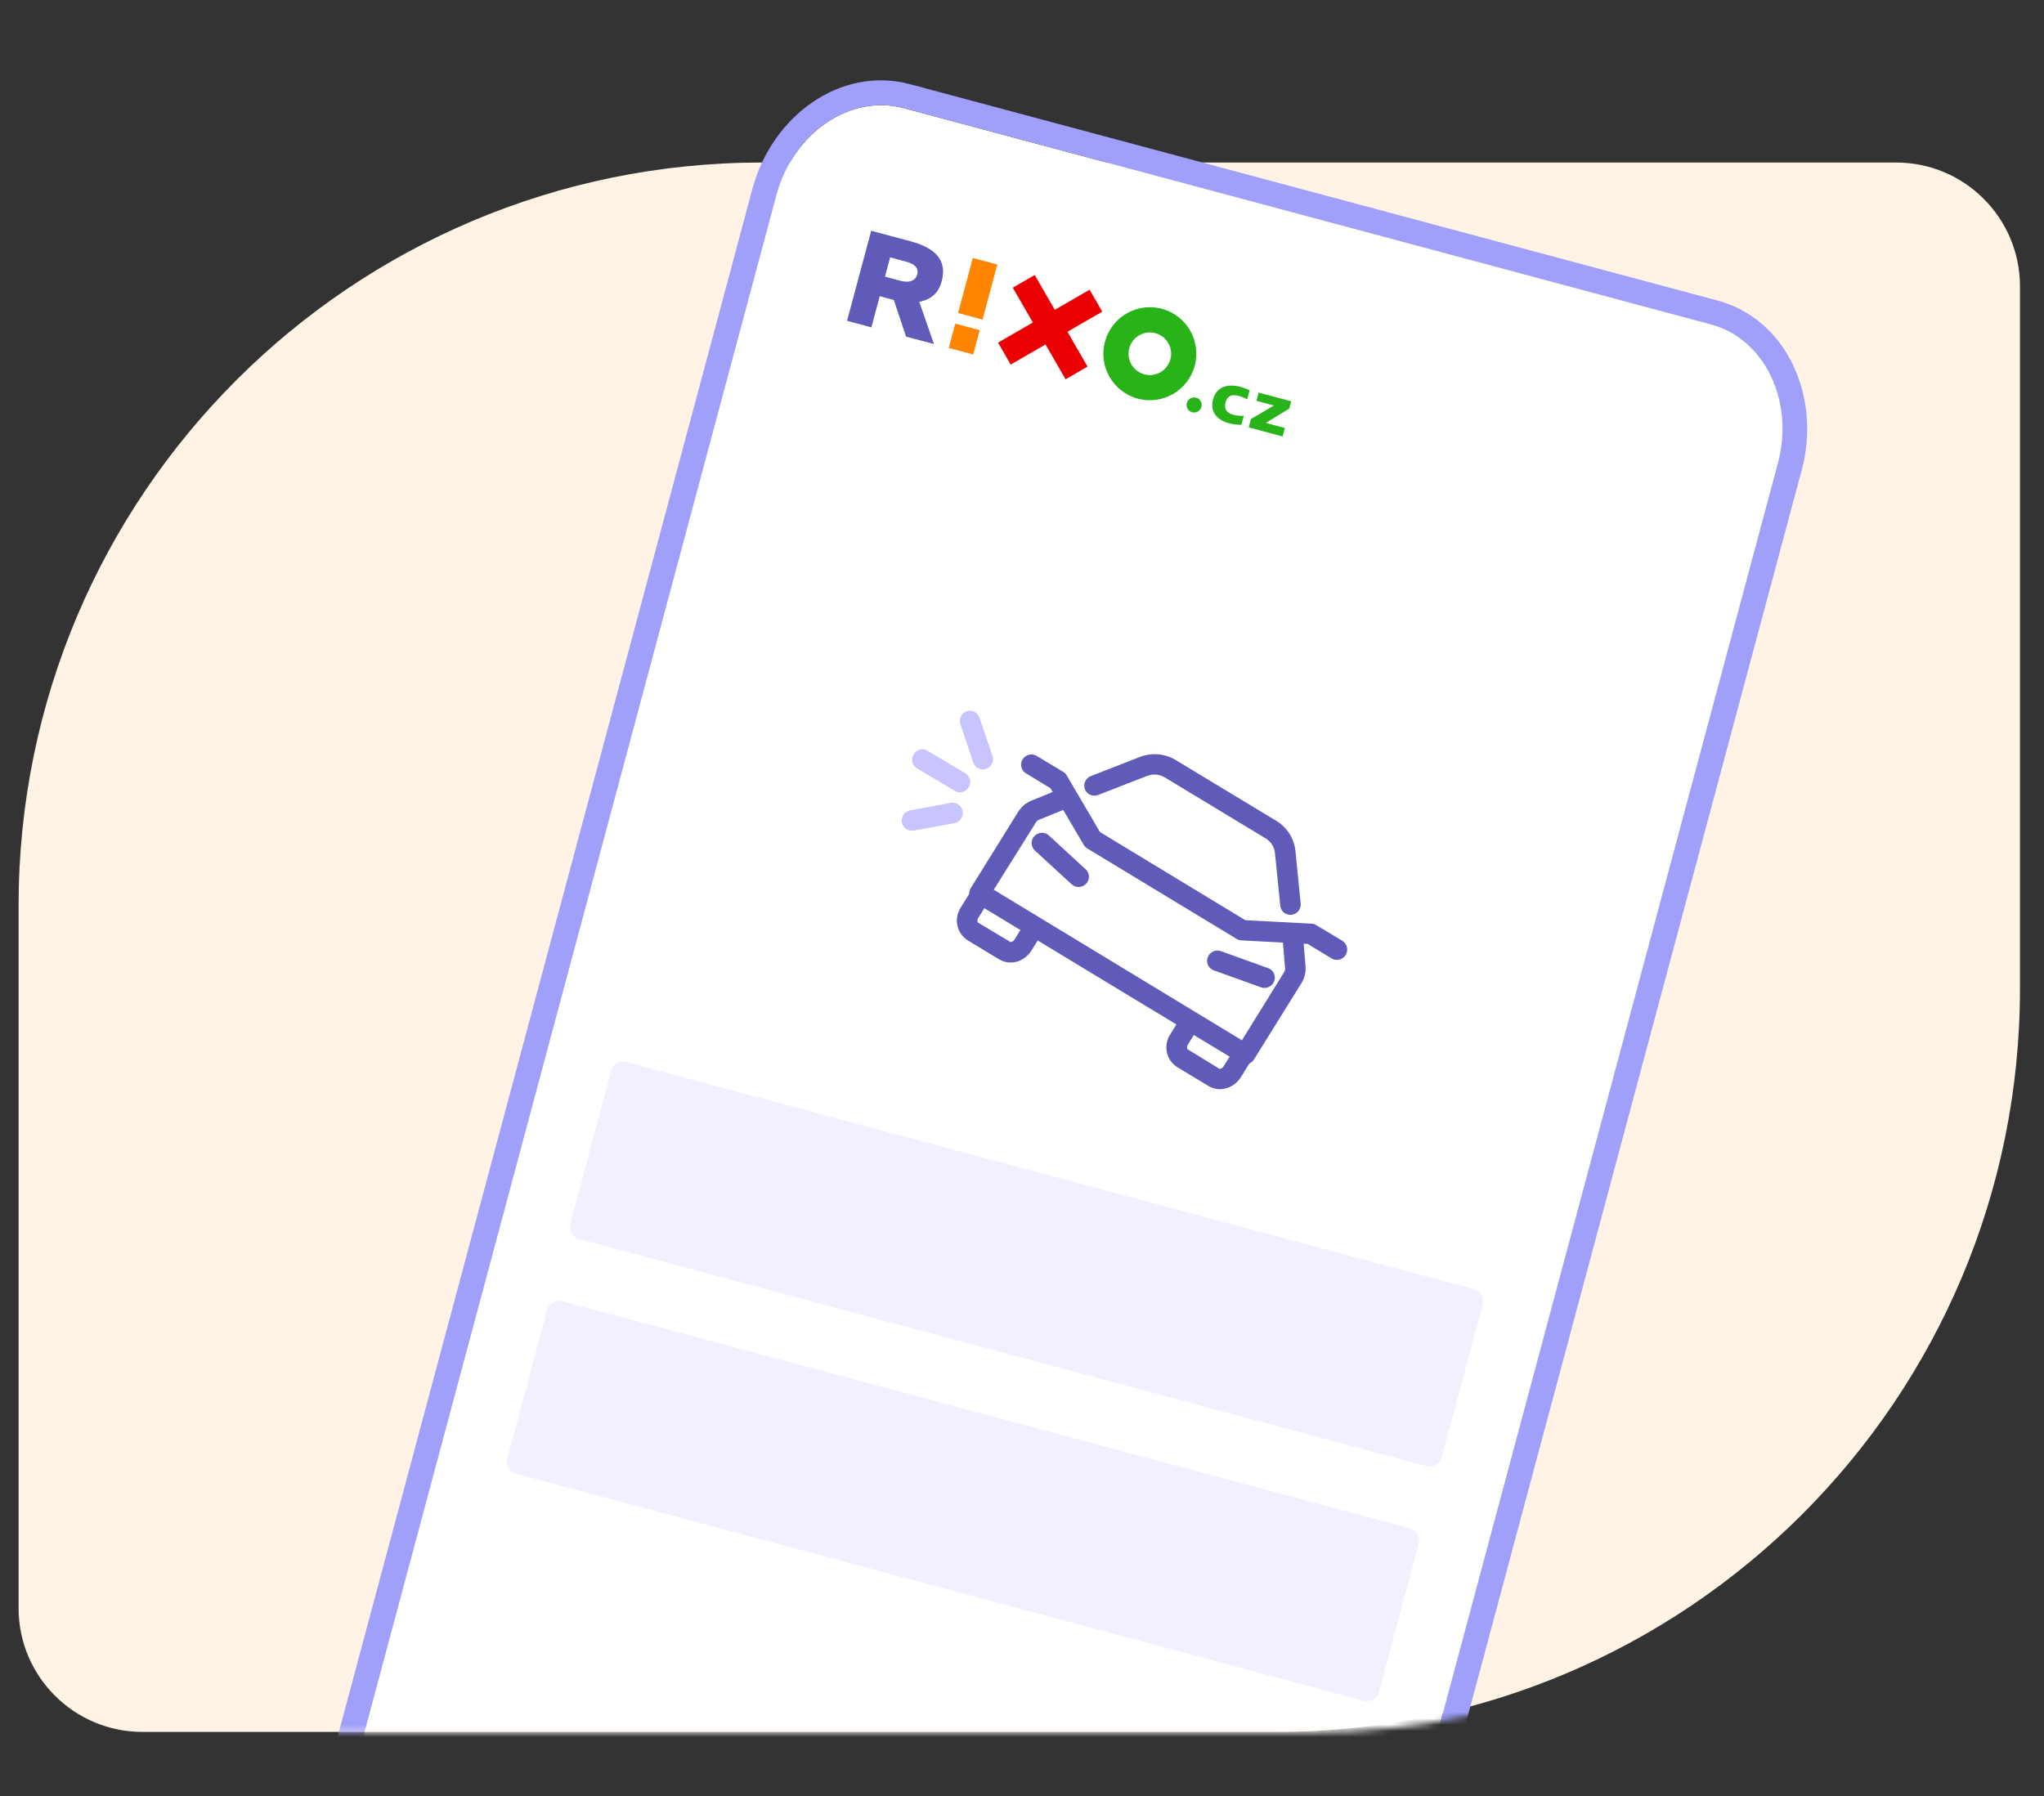 <svg width="330" height="290" viewBox="0 0 330 290" fill="none" xmlns="http://www.w3.org/2000/svg">
<rect x="0" y="0" width="330" height="290" fill="#333333" stroke="none"/>
<path d="M3 146.243C3 79.969 56.726 26.243 123 26.243H306.121C317.167 26.243 326.121 35.197 326.121 46.243V159.653C326.121 225.928 272.395 279.654 206.121 279.654H23C11.954 279.654 3 270.699 3 259.654V146.243Z" fill="#FFF3E5"/>
<mask id="mask0_34365_45521" style="mask-type:alpha" maskUnits="userSpaceOnUse" x="9" y="4" width="324" height="276">
<path d="M9.066 124.042C9.066 52.428 71.388 -3.244 142.548 4.802L314.435 24.236C324.547 25.38 332.188 33.934 332.188 44.11V159.654C332.188 225.928 278.462 279.654 212.188 279.654H29.067C18.021 279.654 9.067 270.7 9.067 259.654L9.066 124.042Z" fill="#E5E3FF"/>
</mask>
<g mask="url(#mask0_34365_45521)">
<path d="M276.22 52.383C284.89 54.706 289.732 64.746 287.036 74.808L214.625 345.051C211.929 355.112 202.715 361.386 194.046 359.063L63.756 324.152C55.087 321.829 50.244 311.789 52.94 301.727L125.352 31.484C128.048 21.422 137.261 15.149 145.931 17.472L276.22 52.383Z" fill="white"/>
<path fill-rule="evenodd" clip-rule="evenodd" d="M290.9 75.842L218.489 346.085C215.371 357.721 204.334 365.96 193.011 362.926L62.721 328.015C51.398 324.981 45.959 312.327 49.077 300.691L121.488 30.448C124.606 18.813 135.643 10.573 146.966 13.607L277.256 48.518C288.58 51.552 294.018 64.207 290.9 75.842ZM287.037 74.807C289.733 64.745 284.89 54.705 276.221 52.382L145.931 17.471C137.262 15.148 128.048 21.422 125.352 31.483L52.941 301.727C50.245 311.789 55.087 321.828 63.756 324.151L194.046 359.062C202.716 361.385 211.929 355.112 214.625 345.05L287.037 74.807Z" fill="#A0A0FA"/>
<path d="M158.176 53.313L157.122 57.244L153.172 56.186L154.226 52.255L158.176 53.313Z" fill="#FF8500"/>
<path d="M161.014 42.716L158.632 51.602L154.682 50.544L157.063 41.657L161.014 42.716Z" fill="#FF8500"/>
<path d="M177.96 50.323L175.913 46.78L170.296 50.03L167.053 44.405L163.512 46.452L166.755 52.076L161.134 55.325L163.177 58.868L168.798 55.619L172.038 61.242L175.582 59.197L172.339 53.572L177.96 50.323Z" fill="#EA0000"/>
<path d="M187.584 49.862C183.581 48.789 179.466 51.17 178.393 55.175C177.32 59.179 179.696 63.3 183.696 64.372C187.7 65.444 191.815 63.063 192.888 59.059C193.961 55.054 191.588 50.935 187.584 49.862ZM184.749 60.444C182.914 59.953 181.827 58.067 182.319 56.23C182.811 54.394 184.696 53.304 186.53 53.796C188.365 54.288 189.452 56.174 188.96 58.01C188.468 59.846 186.583 60.936 184.749 60.444Z" fill="#28B419"/>
<path d="M146.287 54.357L144.306 48.439L142.03 47.829L140.683 52.855L136.756 51.803L140.653 37.26L147.007 38.962C151.322 40.118 152.892 42.238 152.03 45.455C151.587 47.11 150.521 48.33 148.414 48.735L150.783 55.547L146.287 54.357ZM148.086 44.294C148.385 43.178 147.514 42.575 146.201 42.223L143.711 41.556L142.876 44.672L145.279 45.316C146.762 45.714 147.787 45.41 148.086 44.294Z" fill="#605AB8"/>
<path d="M198.438 68.345C196.319 67.777 195.346 66.349 195.84 64.503C196.356 62.579 197.986 61.849 200.35 62.482C200.735 62.585 201.259 62.783 201.751 63.012L201.356 64.487C200.882 64.23 200.446 64.052 199.997 63.932C198.799 63.611 198.147 63.943 197.869 64.978C197.589 66.024 198.002 66.677 199.177 66.992C199.683 67.127 200.235 67.167 200.811 67.135L200.42 68.593C199.703 68.591 199.041 68.507 198.438 68.345Z" fill="#28B419"/>
<path d="M201.956 67.668L205.664 65.479L202.842 64.723L203.199 63.392L208.461 64.802L208.146 65.979L204.36 68.286L207.436 69.111L207.07 70.474L201.601 69.009L201.96 67.668L201.956 67.668Z" fill="#28B419"/>
<path d="M192.475 66.571C193.126 66.746 193.795 66.359 193.969 65.707C194.144 65.056 193.758 64.387 193.107 64.212C192.456 64.038 191.787 64.425 191.613 65.076C191.438 65.728 191.824 66.397 192.475 66.571Z" fill="#28B419"/>
<path d="M98.68 172.91C98.966 171.843 100.062 171.21 101.129 171.496L237.972 208.163C239.039 208.449 239.672 209.546 239.386 210.612L232.766 235.319C232.48 236.386 231.383 237.019 230.316 236.733L93.474 200.066C92.407 199.78 91.774 198.683 92.06 197.616L98.68 172.91Z" fill="#F1F0FF"/>
<path d="M88.336 211.521C88.622 210.454 89.718 209.821 90.785 210.107L227.628 246.773C228.695 247.059 229.328 248.156 229.042 249.223L222.614 273.215C222.328 274.282 221.231 274.915 220.164 274.629L83.322 237.962C82.255 237.676 81.621 236.58 81.907 235.513L88.336 211.521Z" fill="#F1F0FF"/>
</g>
<path d="M210.169 150.936C210.308 151.153 210.391 151.401 210.413 151.659L210.778 156.031C210.854 156.967 210.629 157.907 210.136 158.715L202.449 171.076C202.336 171.26 202.187 171.42 202.012 171.548C201.836 171.675 201.638 171.768 201.428 171.819C201.217 171.871 201 171.881 200.786 171.849C200.573 171.817 200.369 171.743 200.186 171.632L157.266 145.645C156.896 145.414 156.633 145.047 156.533 144.622C156.48 144.414 156.47 144.197 156.505 143.984C156.54 143.772 156.62 143.568 156.738 143.386L164.399 131.067C164.9 130.261 165.648 129.634 166.53 129.279L170.63 127.61C171.044 127.441 171.506 127.442 171.915 127.612C172.324 127.782 172.647 128.107 172.812 128.517C172.976 128.926 172.97 129.386 172.794 129.795C172.618 130.203 172.287 130.528 171.873 130.697L167.768 132.357C167.548 132.446 167.363 132.603 167.239 132.804L160.441 143.667L200.506 167.977L207.308 156.996C207.435 156.795 207.493 156.56 207.475 156.325L207.106 151.968C207.073 151.599 207.167 151.228 207.372 150.916C207.577 150.604 207.881 150.369 208.235 150.249C208.589 150.128 208.972 150.129 209.322 150.253C209.672 150.376 209.968 150.613 210.163 150.927L210.169 150.936Z" fill="#605AB8"/>
<path d="M208.195 134.646C208.719 135.483 209.044 136.429 209.147 137.413L209.992 145.904C210.034 146.338 209.9 146.772 209.621 147.112C209.341 147.452 208.939 147.669 208.502 147.715C208.066 147.762 207.63 147.634 207.292 147.36C206.954 147.087 206.74 146.689 206.699 146.256L205.844 137.77C205.796 137.283 205.637 136.814 205.377 136.4C205.118 135.987 204.765 135.639 204.347 135.384L188.038 125.52C187.618 125.27 187.146 125.118 186.656 125.077C186.166 125.036 185.672 125.106 185.211 125.283L177.2 128.4C176.797 128.53 176.362 128.503 175.983 128.324C175.604 128.146 175.309 127.829 175.159 127.439C175.01 127.049 175.017 126.615 175.178 126.226C175.34 125.837 175.644 125.522 176.029 125.345L184.04 122.228C184.977 121.866 185.982 121.72 186.978 121.804C187.975 121.887 188.936 122.197 189.788 122.709L206.098 132.572C206.951 133.091 207.669 133.801 208.195 134.646Z" fill="#605AB8"/>
<path d="M217.246 152.452C217.448 152.765 217.535 153.138 217.493 153.51C217.452 153.882 217.284 154.23 217.019 154.498C216.753 154.765 216.404 154.935 216.031 154.981C215.657 155.026 215.28 154.944 214.963 154.747L211.107 152.41L200.435 151.847C200.16 151.833 199.894 151.753 199.66 151.612L175.516 136.983C175.287 136.836 175.096 136.639 174.958 136.405L169.599 127.278L165.737 124.931C165.535 124.829 165.358 124.686 165.215 124.512C165.073 124.337 164.968 124.135 164.909 123.917C164.849 123.7 164.835 123.472 164.868 123.248C164.9 123.024 164.979 122.809 165.099 122.615C165.219 122.422 165.378 122.254 165.565 122.124C165.752 121.993 165.964 121.902 166.187 121.856C166.411 121.81 166.64 121.81 166.862 121.857C167.084 121.903 167.294 121.995 167.478 122.125L171.673 124.649C171.904 124.788 172.094 124.984 172.226 125.218L177.59 134.355L201.054 148.585L211.726 149.148C211.998 149.159 212.262 149.237 212.495 149.374L216.69 151.898C216.92 152.032 217.112 152.223 217.246 152.452Z" fill="#605AB8"/>
<path d="M168.286 148.929C168.447 149.186 168.532 149.484 168.532 149.79C168.532 150.095 168.446 150.395 168.285 150.656L166.561 153.426C166.04 154.287 165.226 154.934 164.269 155.25C163.778 155.405 163.261 155.455 162.751 155.397C162.242 155.339 161.752 155.173 161.314 154.912L156.173 151.796C155.331 151.236 154.75 150.366 154.556 149.374C154.363 148.383 154.572 147.351 155.139 146.503L156.854 143.739C157.094 143.388 157.46 143.142 157.875 143.05C158.291 142.958 158.724 143.028 159.085 143.245C159.446 143.462 159.708 143.81 159.816 144.217C159.924 144.624 159.87 145.058 159.665 145.43L157.956 148.203C157.726 148.566 157.797 148.908 157.908 148.981L163.114 152.095C163.148 152.151 163.288 152.102 163.331 152.088C163.526 152.018 163.691 151.883 163.797 151.705L165.506 148.932C165.741 148.565 166.11 148.302 166.534 148.2C166.958 148.098 167.404 148.164 167.775 148.385C167.987 148.523 168.162 148.709 168.286 148.929Z" fill="#605AB8"/>
<path d="M202.092 169.381C202.254 169.638 202.34 169.936 202.34 170.242C202.34 170.547 202.254 170.847 202.091 171.108L200.376 173.872C199.856 174.733 199.042 175.381 198.085 175.696C197.597 175.857 197.082 175.912 196.574 175.857C196.066 175.802 195.577 175.638 195.141 175.377L189.99 172.266C189.149 171.705 188.568 170.833 188.376 169.84C188.185 168.847 188.396 167.815 188.966 166.968L190.681 164.204C190.796 164.019 190.946 163.858 191.123 163.731C191.299 163.603 191.499 163.511 191.711 163.459C191.922 163.408 192.142 163.399 192.356 163.431C192.57 163.464 192.775 163.539 192.96 163.651C193.144 163.763 193.304 163.91 193.43 164.084C193.557 164.258 193.647 164.456 193.696 164.666C193.745 164.876 193.752 165.093 193.716 165.307C193.681 165.52 193.603 165.725 193.488 165.91L191.792 168.662C191.572 169.019 191.633 169.367 191.754 169.434L196.858 172.573C196.929 172.594 197.005 172.592 197.075 172.566C197.275 172.498 197.444 172.36 197.55 172.178L199.265 169.414C199.496 169.044 199.864 168.779 200.287 168.675C200.711 168.571 201.157 168.636 201.529 168.858C201.754 168.988 201.946 169.166 202.092 169.381Z" fill="#605AB8"/>
<path d="M205.568 156.991C205.752 157.281 205.838 157.622 205.816 157.965C205.794 158.309 205.664 158.638 205.444 158.907C205.225 159.176 204.927 159.37 204.592 159.463C204.258 159.555 203.904 159.542 203.58 159.424L195.955 156.68C195.751 156.607 195.565 156.495 195.406 156.349C195.247 156.204 195.118 156.029 195.028 155.834C194.938 155.639 194.887 155.427 194.879 155.211C194.871 154.996 194.906 154.78 194.982 154.577C195.058 154.374 195.173 154.187 195.321 154.027C195.469 153.867 195.647 153.737 195.844 153.645C196.042 153.553 196.255 153.5 196.472 153.49C196.689 153.479 196.906 153.511 197.109 153.584L204.734 156.328C205.081 156.448 205.375 156.682 205.568 156.991Z" fill="#605AB8"/>
<path d="M175.558 140.694C175.771 141.03 175.852 141.434 175.787 141.829C175.721 142.225 175.514 142.584 175.202 142.841C174.891 143.098 174.498 143.234 174.096 143.225C173.694 143.215 173.311 143.06 173.019 142.789L167.073 137.329C166.915 137.183 166.787 137.007 166.698 136.811C166.608 136.615 166.559 136.403 166.552 136.187C166.545 135.971 166.581 135.756 166.658 135.553C166.735 135.349 166.851 135.163 167 135.004C167.148 134.844 167.327 134.715 167.525 134.624C167.723 134.533 167.937 134.481 168.154 134.471C168.371 134.462 168.588 134.495 168.791 134.569C168.995 134.643 169.181 134.756 169.339 134.902L175.276 140.368C175.386 140.462 175.481 140.572 175.558 140.694Z" fill="#605AB8"/>
<path d="M156.689 114.764C157.01 114.787 157.317 114.905 157.572 115.103C157.827 115.301 158.019 115.571 158.125 115.879L160.235 122.04C160.376 122.457 160.347 122.913 160.156 123.309C159.965 123.705 159.626 124.008 159.214 124.152C158.803 124.295 158.353 124.267 157.962 124.074C157.572 123.881 157.273 123.538 157.132 123.121L155.055 116.962C154.968 116.704 154.945 116.428 154.988 116.158C155.031 115.888 155.14 115.633 155.303 115.416C155.467 115.198 155.681 115.025 155.927 114.912C156.172 114.798 156.441 114.748 156.711 114.765L156.689 114.764Z" fill="#C8C4FF"/>
<path d="M153.706 129.616C154.142 129.592 154.571 129.744 154.896 130.04C155.221 130.336 155.417 130.751 155.44 131.194C155.463 131.637 155.311 132.071 155.018 132.401C154.726 132.731 154.316 132.93 153.879 132.954L147.555 134.1C147.34 134.148 147.117 134.151 146.901 134.11C146.684 134.069 146.478 133.984 146.295 133.86C146.112 133.736 145.956 133.575 145.835 133.388C145.715 133.202 145.633 132.992 145.594 132.772C145.556 132.552 145.561 132.327 145.611 132.109C145.66 131.891 145.753 131.686 145.882 131.505C146.012 131.324 146.177 131.171 146.366 131.056C146.555 130.941 146.765 130.866 146.983 130.835L153.308 129.678C153.437 129.64 153.571 129.619 153.706 129.616Z" fill="#C8C4FF"/>
<path d="M149.033 121.001C149.286 121.018 149.532 121.095 149.751 121.226L155.752 124.805C155.948 124.909 156.122 125.052 156.262 125.226C156.403 125.4 156.507 125.601 156.568 125.817C156.629 126.033 156.647 126.259 156.619 126.483C156.591 126.706 156.519 126.921 156.406 127.115C156.294 127.309 156.144 127.478 155.966 127.612C155.787 127.746 155.583 127.841 155.367 127.893C155.151 127.945 154.927 127.951 154.709 127.913C154.49 127.874 154.282 127.791 154.096 127.668L148.063 124.086C147.692 123.865 147.423 123.503 147.315 123.08C147.208 122.657 147.271 122.207 147.49 121.831C147.644 121.559 147.871 121.337 148.144 121.19C148.417 121.044 148.725 120.978 149.033 121.001Z" fill="#C8C4FF"/>
</svg>
